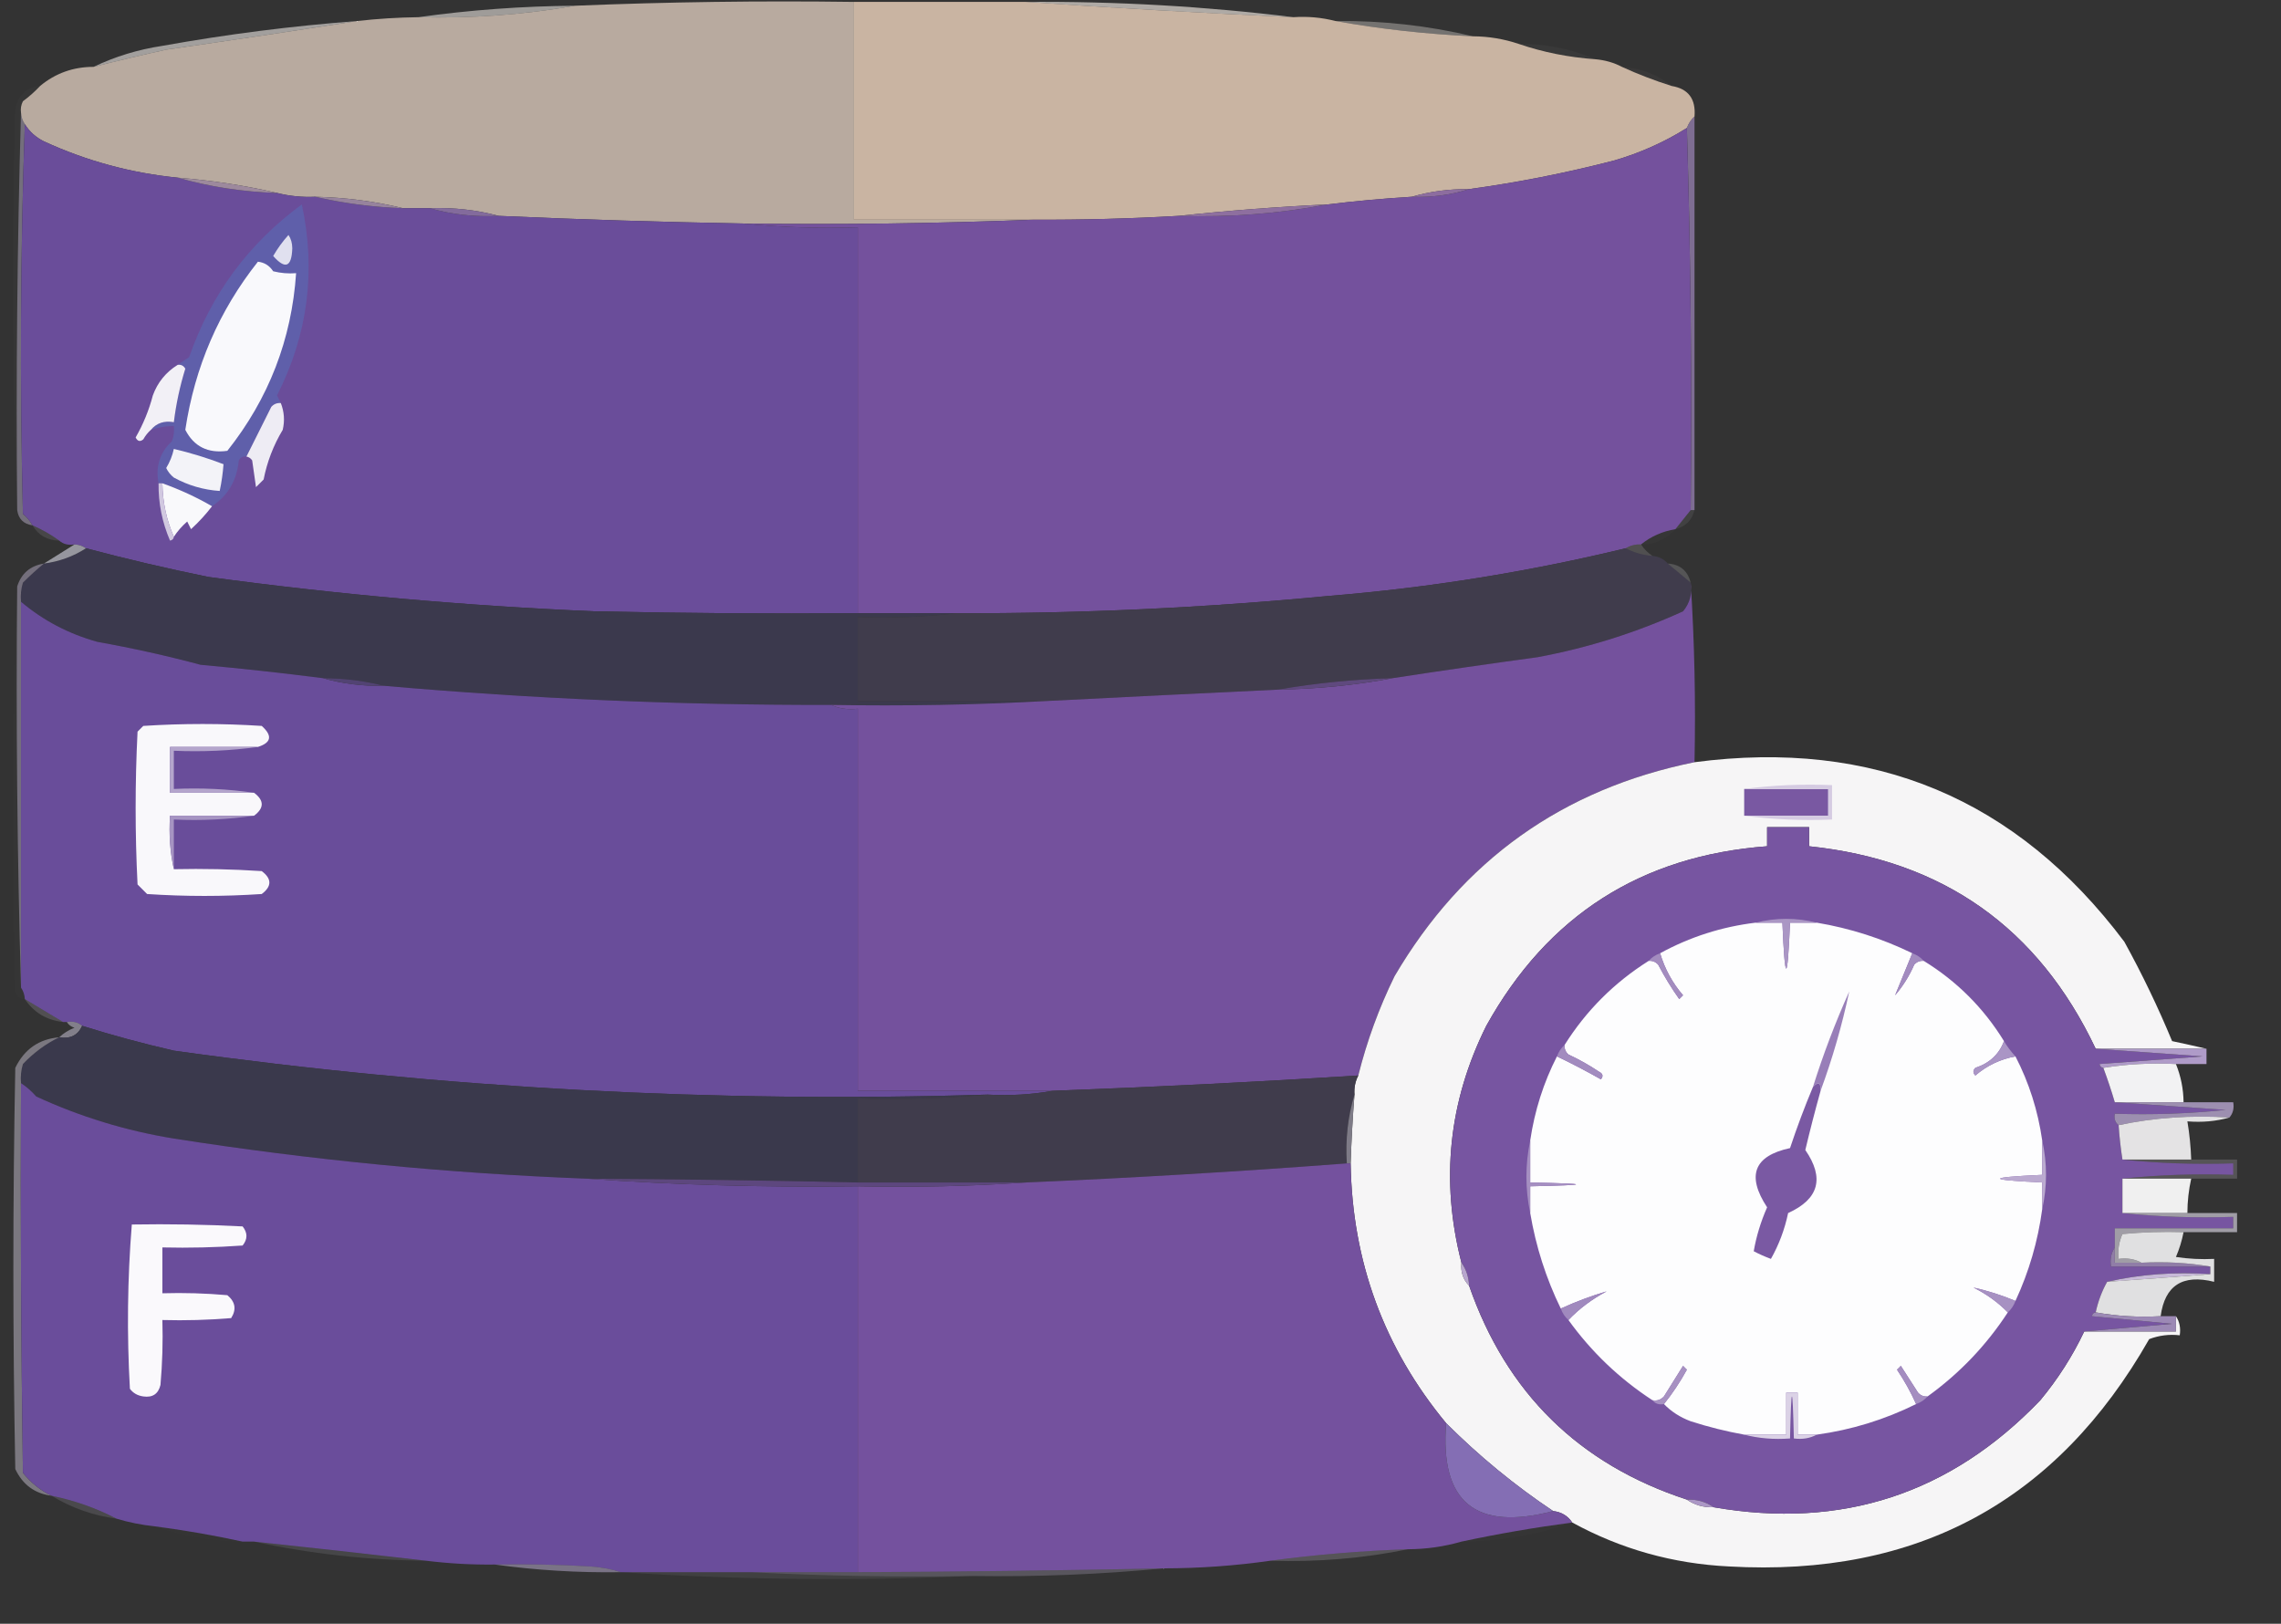 <?xml version="1.0" encoding="UTF-8"?>
<!DOCTYPE svg PUBLIC "-//W3C//DTD SVG 1.1//EN" "http://www.w3.org/Graphics/SVG/1.1/DTD/svg11.dtd">
<svg xmlns="http://www.w3.org/2000/svg" version="1.1" width="597px" height="425px" style="shape-rendering:geometricPrecision; text-rendering:geometricPrecision; image-rendering:optimizeQuality; fill-rule:evenodd; clip-rule:evenodd" xmlns:xlink="http://www.w3.org/1999/xlink">
<rect width="100%" height="100%" fill="#333333" stroke="none"/>
<g><path style="opacity:1" fill="#b8aa9f" d="M 223.5,0.5 C 223.5,19.5 223.5,38.5 223.5,57.5C 239.167,57.5 254.833,57.5 270.5,57.5C 245.339,58.498 220.005,58.831 194.5,58.5C 173.157,58.119 151.824,57.452 130.5,56.5C 124.739,54.943 118.739,54.276 112.5,54.5C 110.167,54.5 107.833,54.5 105.5,54.5C 98.074,52.679 90.408,51.679 82.5,51.5C 79.098,51.658 75.764,51.324 72.5,50.5C 64.055,48.539 55.389,47.205 46.5,46.5C 34.3,45.293 22.633,42.127 11.5,37C 9.383,35.951 7.716,34.451 6.5,32.5C 5.89,31.609 5.557,30.609 5.5,29.5C 5.351,28.448 5.517,27.448 6,26.5C 7.667,25.267 9.167,23.933 10.5,22.5C 14.516,19.165 19.183,17.498 24.5,17.5C 30.787,15.907 37.12,14.407 43.5,13C 60.325,10.582 76.991,8.082 93.5,5.5C 98.813,4.902 104.146,4.569 109.5,4.5C 123.416,4.857 137.083,3.857 150.5,1.5C 174.661,0.502 198.994,0.169 223.5,0.5 Z"/></g>
<g><path style="opacity:1" fill="#c9b4a2" d="M 223.5,0.5 C 238.5,0.5 253.5,0.5 268.5,0.5C 291.672,2.098 315.006,3.431 338.5,4.5C 342.269,4.244 345.936,4.577 349.5,5.5C 361.259,7.602 373.259,8.936 385.5,9.5C 389.64,9.529 393.64,10.196 397.5,11.5C 403.876,13.678 410.543,15.011 417.5,15.5C 420.067,15.722 422.401,16.388 424.5,17.5C 428.655,19.402 432.989,21.069 437.5,22.5C 441.88,23.224 443.88,25.89 443.5,30.5C 442.599,31.291 441.932,32.291 441.5,33.5C 435.607,37.192 429.273,40.025 422.5,42C 409.849,45.271 397.183,47.771 384.5,49.5C 379.269,49.444 374.269,50.111 369.5,51.5C 362.144,51.947 354.811,52.614 347.5,53.5C 334.322,54.127 321.322,55.127 308.5,56.5C 295.847,57.228 283.18,57.561 270.5,57.5C 254.833,57.5 239.167,57.5 223.5,57.5C 223.5,38.5 223.5,19.5 223.5,0.5 Z"/></g>
<g><path style="opacity:0.618" fill="#e3ddd9" d="M 150.5,1.5 C 137.083,3.857 123.416,4.857 109.5,4.5C 122.953,2.61 136.62,1.61 150.5,1.5 Z"/></g>
<g><path style="opacity:0.667" fill="#ece5de" d="M 268.5,0.5 C 292.071,0.318 315.405,1.651 338.5,4.5C 315.006,3.431 291.672,2.098 268.5,0.5 Z"/></g>
<g><path style="opacity:0.616" fill="#e6e1de" d="M 93.5,5.5 C 76.991,8.082 60.325,10.582 43.5,13C 37.12,14.407 30.787,15.907 24.5,17.5C 30.109,14.8 36.109,12.967 42.5,12C 59.396,8.962 76.396,6.795 93.5,5.5 Z"/></g>
<g><path style="opacity:0.345" fill="#f0ebe6" d="M 349.5,5.5 C 361.798,5.372 373.798,6.706 385.5,9.5C 373.259,8.936 361.259,7.602 349.5,5.5 Z"/></g>
<g><path style="opacity:0.034" fill="#f3eeeb" d="M 397.5,11.5 C 404.562,11.446 411.229,12.779 417.5,15.5C 410.543,15.011 403.876,13.678 397.5,11.5 Z"/></g>
<g><path style="opacity:0.029" fill="#f3eeeb" d="M 424.5,17.5 C 429.443,17.813 433.776,19.48 437.5,22.5C 432.989,21.069 428.655,19.402 424.5,17.5 Z"/></g>
<g><path style="opacity:0.016" fill="#fcfcfc" d="M 10.5,22.5 C 9.167,23.933 7.667,25.267 6,26.5C 5.517,27.448 5.351,28.448 5.5,29.5C 4.502,63.996 4.168,98.663 4.5,133.5C 3.336,98.669 3.169,63.669 4,28.5C 4.728,24.939 6.894,22.939 10.5,22.5 Z"/></g>
<g><path style="opacity:0.443" fill="#c7bbd8" d="M 5.5,29.5 C 5.557,30.609 5.89,31.609 6.5,32.5C 5.336,66.331 5.169,100.331 6,134.5C 7.045,135.373 7.878,136.373 8.5,137.5C 6.167,137.167 4.833,135.833 4.5,133.5C 4.168,98.663 4.502,63.996 5.5,29.5 Z"/></g>
<g><path style="opacity:0.694" fill="#9f86bb" d="M 443.5,30.5 C 443.5,64.833 443.5,99.167 443.5,133.5C 443.167,133.5 442.833,133.5 442.5,133.5C 442.832,99.996 442.498,66.662 441.5,33.5C 441.932,32.291 442.599,31.291 443.5,30.5 Z"/></g>
<g><path style="opacity:1" fill="#6a4d9a" d="M 6.5,32.5 C 7.716,34.451 9.383,35.951 11.5,37C 22.633,42.127 34.3,45.293 46.5,46.5C 54.877,48.895 63.544,50.228 72.5,50.5C 75.764,51.324 79.098,51.658 82.5,51.5C 89.937,53.222 97.604,54.222 105.5,54.5C 107.833,54.5 110.167,54.5 112.5,54.5C 118.25,56.15 124.25,56.816 130.5,56.5C 151.824,57.452 173.157,58.119 194.5,58.5C 204.319,59.494 214.319,59.827 224.5,59.5C 224.5,93.167 224.5,126.833 224.5,160.5C 201.498,160.667 178.498,160.5 155.5,160C 121.685,158.561 88.019,155.561 54.5,151C 43.719,148.804 33.053,146.304 22.5,143.5C 21.609,142.89 20.609,142.557 19.5,142.5C 17.901,142.768 16.568,142.434 15.5,141.5C 13.337,139.917 11.004,138.584 8.5,137.5C 7.878,136.373 7.045,135.373 6,134.5C 5.169,100.331 5.336,66.331 6.5,32.5 Z"/></g>
<g><path style="opacity:1" fill="#74519d" d="M 441.5,33.5 C 442.498,66.662 442.832,99.996 442.5,133.5C 441.167,135.167 439.833,136.833 438.5,138.5C 435.088,139.075 432.088,140.408 429.5,142.5C 428.041,142.433 426.708,142.766 425.5,143.5C 399.879,149.699 373.879,153.865 347.5,156C 315.241,159.093 282.908,160.593 250.5,160.5C 241.833,160.5 233.167,160.5 224.5,160.5C 224.5,126.833 224.5,93.167 224.5,59.5C 214.319,59.827 204.319,59.494 194.5,58.5C 220.005,58.831 245.339,58.498 270.5,57.5C 283.18,57.561 295.847,57.228 308.5,56.5C 321.761,56.921 334.761,55.921 347.5,53.5C 354.811,52.614 362.144,51.947 369.5,51.5C 374.75,51.697 379.75,51.031 384.5,49.5C 397.183,47.771 409.849,45.271 422.5,42C 429.273,40.025 435.607,37.192 441.5,33.5 Z"/></g>
<g><path style="opacity:1" fill="#9d899d" d="M 46.5,46.5 C 55.389,47.205 64.055,48.539 72.5,50.5C 63.544,50.228 54.877,48.895 46.5,46.5 Z"/></g>
<g><path style="opacity:1" fill="#8d6d9f" d="M 384.5,49.5 C 379.75,51.031 374.75,51.697 369.5,51.5C 374.269,50.111 379.269,49.444 384.5,49.5 Z"/></g>
<g><path style="opacity:1" fill="#97839d" d="M 82.5,51.5 C 90.408,51.679 98.074,52.679 105.5,54.5C 97.604,54.222 89.937,53.222 82.5,51.5 Z"/></g>
<g><path style="opacity:1" fill="#5f5faa" d="M 73.5,105.5 C 72.504,105.414 71.671,105.748 71,106.5C 68.786,110.929 66.619,115.262 64.5,119.5C 63.624,119.369 62.957,119.702 62.5,120.5C 62.007,125.72 59.674,129.72 55.5,132.5C 51.409,130.129 47.075,128.129 42.5,126.5C 42.167,126.5 41.833,126.5 41.5,126.5C 40.66,122.089 41.827,118.423 45,115.5C 45.49,114.207 45.657,112.873 45.5,111.5C 43.435,111.517 41.435,111.85 39.5,112.5C 40.99,110.72 42.99,110.054 45.5,110.5C 46.081,105.753 47.081,101.086 48.5,96.5C 48.043,95.703 47.376,95.369 46.5,95.5C 47.398,94.842 48.398,94.176 49.5,93.5C 55.211,77.058 65.044,63.724 79,53.5C 82.742,70.948 80.575,87.614 72.5,103.5C 72.863,104.183 73.196,104.85 73.5,105.5 Z"/></g>
<g><path style="opacity:1" fill="#8e6f9f" d="M 347.5,53.5 C 334.761,55.921 321.761,56.921 308.5,56.5C 321.322,55.127 334.322,54.127 347.5,53.5 Z"/></g>
<g><path style="opacity:1" fill="#836b9c" d="M 112.5,54.5 C 118.739,54.276 124.739,54.943 130.5,56.5C 124.25,56.816 118.25,56.15 112.5,54.5 Z"/></g>
<g><path style="opacity:1" fill="#e0e0ef" d="M 75.5,61.5 C 76.152,62.449 76.486,63.615 76.5,65C 76.331,69.923 74.664,70.59 71.5,67C 72.65,65.019 73.984,63.186 75.5,61.5 Z"/></g>
<g><path style="opacity:1" fill="#f9f9fc" d="M 67.5,68.5 C 69.196,68.685 70.529,69.519 71.5,71C 73.473,71.496 75.473,71.662 77.5,71.5C 76.326,88.855 70.326,104.355 59.5,118C 54.414,118.71 50.747,116.876 48.5,112.5C 50.98,96.024 57.314,81.357 67.5,68.5 Z"/></g>
<g><path style="opacity:1" fill="#f2f0f6" d="M 46.5,95.5 C 47.376,95.369 48.043,95.703 48.5,96.5C 47.081,101.086 46.081,105.753 45.5,110.5C 42.99,110.054 40.99,110.72 39.5,112.5C 38.733,113.172 38.066,114.005 37.5,115C 36.668,115.688 36.002,115.521 35.5,114.5C 37.489,111.034 38.989,107.368 40,103.5C 41.246,100.087 43.413,97.421 46.5,95.5 Z"/></g>
<g><path style="opacity:1" fill="#eeecf4" d="M 73.5,105.5 C 74.39,107.782 74.556,110.115 74,112.5C 71.573,116.54 69.906,120.874 69,125.5C 68.333,126.167 67.667,126.833 67,127.5C 66.667,125.167 66.333,122.833 66,120.5C 65.617,119.944 65.117,119.611 64.5,119.5C 66.619,115.262 68.786,110.929 71,106.5C 71.671,105.748 72.504,105.414 73.5,105.5 Z"/></g>
<g><path style="opacity:1" fill="#f3f3f8" d="M 45.5,117.5 C 49.919,118.542 54.252,119.875 58.5,121.5C 58.326,123.861 57.993,126.194 57.5,128.5C 53.268,128.222 49.268,127.056 45.5,125C 44.643,124.311 43.977,123.478 43.5,122.5C 44.456,120.925 45.123,119.258 45.5,117.5 Z"/></g>
<g><path style="opacity:1" fill="#f9f9fb" d="M 42.5,126.5 C 47.075,128.129 51.409,130.129 55.5,132.5C 53.873,134.63 52.04,136.63 50,138.5C 49.667,137.833 49.333,137.167 49,136.5C 47.624,137.705 46.458,139.038 45.5,140.5C 43.581,136.143 42.581,131.476 42.5,126.5 Z"/></g>
<g><path style="opacity:0.082" fill="#e3dceb" d="M 442.5,133.5 C 442.833,133.5 443.167,133.5 443.5,133.5C 442.833,136.167 441.167,137.833 438.5,138.5C 439.833,136.833 441.167,135.167 442.5,133.5 Z"/></g>
<g><path style="opacity:1" fill="#d1c8e0" d="M 41.5,126.5 C 41.833,126.5 42.167,126.5 42.5,126.5C 42.581,131.476 43.581,136.143 45.5,140.5C 45.44,141.043 45.107,141.376 44.5,141.5C 42.433,136.7 41.433,131.7 41.5,126.5 Z"/></g>
<g><path style="opacity:0.114" fill="#e6e2ef" d="M 8.5,137.5 C 11.004,138.584 13.337,139.917 15.5,141.5C 12.386,141.445 10.052,140.112 8.5,137.5 Z"/></g>
<g><path style="opacity:0.02" fill="#e9e4f0" d="M 438.5,138.5 C 436.165,141.165 433.165,142.498 429.5,142.5C 432.088,140.408 435.088,139.075 438.5,138.5 Z"/></g>
<g><path style="opacity:1" fill="#3b394d" d="M 22.5,143.5 C 33.053,146.304 43.719,148.804 54.5,151C 88.019,155.561 121.685,158.561 155.5,160C 178.498,160.5 201.498,160.667 224.5,160.5C 233.167,160.5 241.833,160.5 250.5,160.5C 242.016,161.493 233.349,161.826 224.5,161.5C 224.5,168.833 224.5,176.167 224.5,183.5C 240.833,183.5 257.167,183.5 273.5,183.5C 255.007,184.497 236.341,184.83 217.5,184.5C 178.419,184.575 139.419,182.909 100.5,179.5C 95.384,178.194 90.051,177.527 84.5,177.5C 73.864,176.136 63.198,174.97 52.5,174C 43.588,171.618 34.588,169.618 25.5,168C 17.95,165.894 11.283,162.394 5.5,157.5C 5.34,155.801 5.506,154.134 6,152.5C 7.812,150.7 9.645,149.033 11.5,147.5C 15.533,146.975 19.2,145.642 22.5,143.5 Z"/></g>
<g><path style="opacity:1" fill="#403c4c" d="M 425.5,143.5 C 427.599,144.612 429.933,145.279 432.5,145.5C 434.153,145.66 435.486,146.326 436.5,147.5C 438.46,149.156 440.46,150.823 442.5,152.5C 442.945,155.365 442.278,157.865 440.5,160C 428.36,165.537 415.694,169.537 402.5,172C 389.804,173.727 377.137,175.561 364.5,177.5C 354.284,177.798 344.284,178.798 334.5,180.5C 314.164,181.463 293.83,182.463 273.5,183.5C 257.167,183.5 240.833,183.5 224.5,183.5C 224.5,176.167 224.5,168.833 224.5,161.5C 233.349,161.826 242.016,161.493 250.5,160.5C 282.908,160.593 315.241,159.093 347.5,156C 373.879,153.865 399.879,149.699 425.5,143.5 Z"/></g>
<g><path style="opacity:0.173" fill="#dcdadf" d="M 429.5,142.5 C 430.306,143.728 431.306,144.728 432.5,145.5C 429.933,145.279 427.599,144.612 425.5,143.5C 426.708,142.766 428.041,142.433 429.5,142.5 Z"/></g>
<g><path style="opacity:0.886" fill="#a3a2ac" d="M 19.5,142.5 C 20.609,142.557 21.609,142.89 22.5,143.5C 19.2,145.642 15.533,146.975 11.5,147.5C 14.204,145.829 16.871,144.163 19.5,142.5 Z"/></g>
<g><path style="opacity:0.22" fill="#cfcdd2" d="M 436.5,147.5 C 439.712,147.712 441.712,149.379 442.5,152.5C 440.46,150.823 438.46,149.156 436.5,147.5 Z"/></g>
<g><path style="opacity:0.015" fill="#fbfbfd" d="M 4.5,153.5 C 4.168,188.671 4.502,223.671 5.5,258.5C 6.11,259.391 6.443,260.391 6.5,261.5C 5.25,261.423 4.417,260.756 4,259.5C 3.169,223.998 3.336,188.664 4.5,153.5 Z"/></g>
<g><path style="opacity:0.443" fill="#c6bcd8" d="M 11.5,147.5 C 9.645,149.033 7.812,150.7 6,152.5C 5.506,154.134 5.34,155.801 5.5,157.5C 5.5,191.167 5.5,224.833 5.5,258.5C 4.502,223.671 4.168,188.671 4.5,153.5C 5.578,150.092 7.911,148.092 11.5,147.5 Z"/></g>
<g><path style="opacity:1" fill="#694d9a" d="M 5.5,157.5 C 11.283,162.394 17.95,165.894 25.5,168C 34.588,169.618 43.588,171.618 52.5,174C 63.198,174.97 73.864,176.136 84.5,177.5C 89.598,178.957 94.931,179.624 100.5,179.5C 139.419,182.909 178.419,184.575 217.5,184.5C 219.607,185.468 221.941,185.802 224.5,185.5C 224.5,218.833 224.5,252.167 224.5,285.5C 241.5,285.5 258.5,285.5 275.5,285.5C 270.025,286.489 264.358,286.822 258.5,286.5C 187.149,288.719 116.149,284.885 45.5,275C 37.362,273.133 29.362,270.967 21.5,268.5C 20.432,267.566 19.099,267.232 17.5,267.5C 17.167,267.5 16.833,267.5 16.5,267.5C 13.175,265.503 9.841,263.503 6.5,261.5C 6.443,260.391 6.11,259.391 5.5,258.5C 5.5,224.833 5.5,191.167 5.5,157.5 Z"/></g>
<g><path style="opacity:1" fill="#74519d" d="M 442.5,152.5 C 443.496,167.991 443.83,183.658 443.5,199.5C 408.98,206.506 382.813,225.172 365,255.5C 360.914,263.85 357.748,272.516 355.5,281.5C 328.861,283.185 302.194,284.518 275.5,285.5C 258.5,285.5 241.5,285.5 224.5,285.5C 224.5,252.167 224.5,218.833 224.5,185.5C 221.941,185.802 219.607,185.468 217.5,184.5C 236.341,184.83 255.007,184.497 273.5,183.5C 293.83,182.463 314.164,181.463 334.5,180.5C 344.732,180.345 354.732,179.345 364.5,177.5C 377.137,175.561 389.804,173.727 402.5,172C 415.694,169.537 428.36,165.537 440.5,160C 442.278,157.865 442.945,155.365 442.5,152.5 Z"/></g>
<g><path style="opacity:1" fill="#524373" d="M 84.5,177.5 C 90.051,177.527 95.384,178.194 100.5,179.5C 94.931,179.624 89.598,178.957 84.5,177.5 Z"/></g>
<g><path style="opacity:1" fill="#5f497e" d="M 364.5,177.5 C 354.732,179.345 344.732,180.345 334.5,180.5C 344.284,178.798 354.284,177.798 364.5,177.5 Z"/></g>
<g><path style="opacity:1" fill="#f9f8fb" d="M 67.5,195.5 C 59.833,195.5 52.167,195.5 44.5,195.5C 44.5,199.5 44.5,203.5 44.5,207.5C 51.833,207.5 59.167,207.5 66.5,207.5C 69.167,209.5 69.167,211.5 66.5,213.5C 59.167,213.5 51.833,213.5 44.5,213.5C 44.181,218.363 44.514,223.03 45.5,227.5C 53.174,227.334 60.841,227.5 68.5,228C 71.167,230 71.167,232 68.5,234C 58.5,234.667 48.5,234.667 38.5,234C 37.667,233.167 36.833,232.333 36,231.5C 35.333,218.167 35.333,204.833 36,191.5C 36.5,191 37,190.5 37.5,190C 47.833,189.333 58.167,189.333 68.5,190C 71.362,192.558 71.029,194.391 67.5,195.5 Z"/></g>
<g><path style="opacity:1" fill="#b4a5cc" d="M 67.5,195.5 C 60.352,196.492 53.019,196.825 45.5,196.5C 45.5,199.833 45.5,203.167 45.5,206.5C 52.687,206.175 59.687,206.509 66.5,207.5C 59.167,207.5 51.833,207.5 44.5,207.5C 44.5,203.5 44.5,199.5 44.5,195.5C 52.167,195.5 59.833,195.5 67.5,195.5 Z"/></g>
<g><path style="opacity:0.964" fill="#fdfcfd" d="M 577.5,274.5 C 567.833,274.5 558.167,274.5 548.5,274.5C 533.497,242.821 508.497,225.154 473.5,221.5C 473.5,219.833 473.5,218.167 473.5,216.5C 469.833,216.5 466.167,216.5 462.5,216.5C 462.5,218.167 462.5,219.833 462.5,221.5C 429.54,223.965 405.04,239.631 389,268.5C 379.14,288.319 376.974,308.985 382.5,330.5C 382.259,332.898 382.926,334.898 384.5,336.5C 394.26,364.594 413.26,383.26 441.5,392.5C 443.515,393.924 445.848,394.59 448.5,394.5C 482.009,400.334 510.509,391 534,366.5C 538.603,360.952 542.437,354.952 545.5,348.5C 553.5,348.5 561.5,348.5 569.5,348.5C 569.5,347.167 569.5,345.833 569.5,344.5C 570.451,345.919 570.784,347.585 570.5,349.5C 567.753,349.187 565.086,349.52 562.5,350.5C 538.337,392.978 501.671,412.811 452.5,410C 437.874,409.287 424.207,405.454 411.5,398.5C 410.341,396.75 408.674,395.75 406.5,395.5C 396.471,388.8 387.137,381.133 378.5,372.5C 362.245,352.86 353.912,330.193 353.5,304.5C 353.701,298.491 354.034,292.491 354.5,286.5C 354.366,284.708 354.699,283.042 355.5,281.5C 357.748,272.516 360.914,263.85 365,255.5C 382.813,225.172 408.98,206.506 443.5,199.5C 490.321,193.339 527.821,209.006 556,246.5C 560.641,254.916 564.808,263.583 568.5,272.5C 571.642,273.167 574.642,273.834 577.5,274.5 Z"/></g>
<g><path style="opacity:1" fill="#7958a2" d="M 456.5,206.5 C 463.833,206.5 471.167,206.5 478.5,206.5C 478.5,208.833 478.5,211.167 478.5,213.5C 471.167,213.5 463.833,213.5 456.5,213.5C 456.5,211.167 456.5,208.833 456.5,206.5 Z"/></g>
<g><path style="opacity:1" fill="#a694c2" d="M 66.5,213.5 C 59.687,214.491 52.687,214.825 45.5,214.5C 45.5,218.833 45.5,223.167 45.5,227.5C 44.514,223.03 44.181,218.363 44.5,213.5C 51.833,213.5 59.167,213.5 66.5,213.5 Z"/></g>
<g><path style="opacity:1" fill="#d5cbe2" d="M 456.5,206.5 C 463.982,205.508 471.648,205.175 479.5,205.5C 479.5,208.5 479.5,211.5 479.5,214.5C 471.648,214.825 463.982,214.492 456.5,213.5C 463.833,213.5 471.167,213.5 478.5,213.5C 478.5,211.167 478.5,208.833 478.5,206.5C 471.167,206.5 463.833,206.5 456.5,206.5 Z"/></g>
<g><path style="opacity:1" fill="#7755a1" d="M 548.5,274.5 C 557.675,275.167 567.009,275.833 576.5,276.5C 567.5,277.167 558.5,277.833 549.5,278.5C 549.624,279.107 549.957,279.44 550.5,279.5C 551.632,282.551 552.632,285.551 553.5,288.5C 563.008,289.167 572.675,289.833 582.5,290.5C 572.856,291.498 563.19,291.832 553.5,291.5C 553.263,292.791 553.596,293.791 554.5,294.5C 554.704,297.518 555.037,300.518 555.5,303.5C 564.986,304.494 574.652,304.827 584.5,304.5C 584.5,305.5 584.5,306.5 584.5,307.5C 574.652,307.173 564.986,307.506 555.5,308.5C 555.5,311.5 555.5,314.5 555.5,317.5C 564.986,318.494 574.652,318.827 584.5,318.5C 584.5,319.5 584.5,320.5 584.5,321.5C 574.167,321.5 563.833,321.5 553.5,321.5C 553.5,323.167 553.5,324.833 553.5,326.5C 552.549,327.919 552.216,329.585 552.5,331.5C 561.167,331.5 569.833,331.5 578.5,331.5C 578.5,332.167 578.5,332.833 578.5,333.5C 569.105,332.862 560.105,333.529 551.5,335.5C 550.129,337.936 549.129,340.603 548.5,343.5C 547.957,343.56 547.624,343.893 547.5,344.5C 554.5,345.167 561.5,345.833 568.5,346.5C 560.677,347.167 553.01,347.833 545.5,348.5C 542.437,354.952 538.603,360.952 534,366.5C 510.509,391 482.009,400.334 448.5,394.5C 446.485,393.076 444.152,392.41 441.5,392.5C 413.26,383.26 394.26,364.594 384.5,336.5C 384.405,334.214 383.738,332.214 382.5,330.5C 376.974,308.985 379.14,288.319 389,268.5C 405.04,239.631 429.54,223.965 462.5,221.5C 462.5,219.833 462.5,218.167 462.5,216.5C 466.167,216.5 469.833,216.5 473.5,216.5C 473.5,218.167 473.5,219.833 473.5,221.5C 508.497,225.154 533.497,242.821 548.5,274.5 Z"/></g>
<g><path style="opacity:1" fill="#fdfdfe" d="M 459.5,241.5 C 461.833,241.5 464.167,241.5 466.5,241.5C 467.167,257.5 467.833,257.5 468.5,241.5C 470.833,241.5 473.167,241.5 475.5,241.5C 484.236,242.968 492.569,245.634 500.5,249.5C 498.929,253.286 497.429,256.953 496,260.5C 498.062,258.099 499.729,255.433 501,252.5C 501.671,251.748 502.504,251.414 503.5,251.5C 512.167,256.833 519.167,263.833 524.5,272.5C 523.22,275.941 520.72,278.275 517,279.5C 516.333,280.167 516.333,280.833 517,281.5C 520.062,278.885 523.562,277.219 527.5,276.5C 531.058,283.383 533.391,290.716 534.5,298.5C 534.5,301.5 534.5,304.5 534.5,307.5C 519.833,308.167 519.833,308.833 534.5,309.5C 534.5,311.833 534.5,314.167 534.5,316.5C 533.377,324.866 531.044,332.866 527.5,340.5C 523.866,338.984 520.199,337.818 516.5,337C 519.921,338.699 522.921,340.865 525.5,343.5C 519.876,352.124 512.876,359.458 504.5,365.5C 503.504,365.586 502.671,365.252 502,364.5C 500.5,362.167 499,359.833 497.5,357.5C 497.167,357.833 496.833,358.167 496.5,358.5C 498.445,361.393 500.111,364.393 501.5,367.5C 493.248,371.585 484.581,374.251 475.5,375.5C 473.833,375.5 472.167,375.5 470.5,375.5C 470.5,371.833 470.5,368.167 470.5,364.5C 469.5,364.5 468.5,364.5 467.5,364.5C 467.5,368.167 467.5,371.833 467.5,375.5C 463.833,375.5 460.167,375.5 456.5,375.5C 451.775,374.649 447.108,373.482 442.5,372C 439.761,370.974 437.428,369.474 435.5,367.5C 437.725,364.738 439.725,361.738 441.5,358.5C 441.167,358.167 440.833,357.833 440.5,357.5C 438.833,360.167 437.167,362.833 435.5,365.5C 434.675,366.386 433.675,366.719 432.5,366.5C 423.876,360.876 416.542,353.876 410.5,345.5C 413.324,342.535 416.657,340.035 420.5,338C 416.441,339.196 412.441,340.696 408.5,342.5C 404.64,334.587 401.974,326.253 400.5,317.5C 400.5,315.167 400.5,312.833 400.5,310.5C 416.5,310.167 416.5,309.833 400.5,309.5C 400.5,305.833 400.5,302.167 400.5,298.5C 401.659,290.695 403.992,283.362 407.5,276.5C 411.358,278.347 415.192,280.347 419,282.5C 419.688,281.668 419.521,281.002 418.5,280.5C 415.961,278.8 413.295,277.3 410.5,276C 409.748,275.329 409.414,274.496 409.5,273.5C 415.139,264.527 422.473,257.194 431.5,251.5C 432.496,251.414 433.329,251.748 434,252.5C 435.635,255.632 437.468,258.632 439.5,261.5C 439.833,261.167 440.167,260.833 440.5,260.5C 437.713,257.259 435.713,253.593 434.5,249.5C 442.307,245.231 450.641,242.564 459.5,241.5 Z"/></g>
<g><path style="opacity:1" fill="#aa96c4" d="M 459.5,241.5 C 464.833,240.167 470.167,240.167 475.5,241.5C 473.167,241.5 470.833,241.5 468.5,241.5C 467.833,257.5 467.167,257.5 466.5,241.5C 464.167,241.5 461.833,241.5 459.5,241.5 Z"/></g>
<g><path style="opacity:1" fill="#a28bbf" d="M 500.5,249.5 C 501.71,249.932 502.71,250.599 503.5,251.5C 502.504,251.414 501.671,251.748 501,252.5C 499.729,255.433 498.062,258.099 496,260.5C 497.429,256.953 498.929,253.286 500.5,249.5 Z"/></g>
<g><path style="opacity:1" fill="#a38cbf" d="M 434.5,249.5 C 435.713,253.593 437.713,257.259 440.5,260.5C 440.167,260.833 439.833,261.167 439.5,261.5C 437.468,258.632 435.635,255.632 434,252.5C 433.329,251.748 432.496,251.414 431.5,251.5C 432.29,250.599 433.29,249.932 434.5,249.5 Z"/></g>
<g><path style="opacity:0.173" fill="#e1daeb" d="M 6.5,261.5 C 9.841,263.503 13.175,265.503 16.5,267.5C 12.207,267.023 8.873,265.023 6.5,261.5 Z"/></g>
<g><path style="opacity:0.643" fill="#aea9ba" d="M 17.5,267.5 C 19.099,267.232 20.432,267.566 21.5,268.5C 20.393,270.969 18.393,271.969 15.5,271.5C 16.6,270.442 17.934,269.608 19.5,269C 18.584,268.722 17.918,268.222 17.5,267.5 Z"/></g>
<g><path style="opacity:1" fill="#3a394c" d="M 21.5,268.5 C 29.362,270.967 37.362,273.133 45.5,275C 116.149,284.885 187.149,288.719 258.5,286.5C 247.346,287.495 236.012,287.828 224.5,287.5C 224.5,294.833 224.5,302.167 224.5,309.5C 200.837,308.96 177.17,308.627 153.5,308.5C 117.271,307.111 81.271,303.611 45.5,298C 32.968,295.964 20.968,292.297 9.5,287C 8.295,285.624 6.962,284.458 5.5,283.5C 5.34,281.801 5.506,280.134 6,278.5C 8.825,275.524 11.992,273.191 15.5,271.5C 18.393,271.969 20.393,270.969 21.5,268.5 Z"/></g>
<g><path style="opacity:1" fill="#a28bbf" d="M 409.5,273.5 C 409.414,274.496 409.748,275.329 410.5,276C 413.295,277.3 415.961,278.8 418.5,280.5C 419.521,281.002 419.688,281.668 419,282.5C 415.192,280.347 411.358,278.347 407.5,276.5C 407.932,275.29 408.599,274.29 409.5,273.5 Z"/></g>
<g><path style="opacity:1" fill="#af9bc8" d="M 548.5,274.5 C 558.167,274.5 567.833,274.5 577.5,274.5C 577.5,275.833 577.5,277.167 577.5,278.5C 574.833,278.5 572.167,278.5 569.5,278.5C 562.978,278.177 556.645,278.51 550.5,279.5C 549.957,279.44 549.624,279.107 549.5,278.5C 558.5,277.833 567.5,277.167 576.5,276.5C 567.009,275.833 557.675,275.167 548.5,274.5 Z"/></g>
<g><path style="opacity:1" fill="#987eb8" d="M 476.5,285.5 C 476.591,283.302 475.925,282.969 474.5,284.5C 477.169,275.995 480.336,267.662 484,259.5C 482.116,268.373 479.616,277.04 476.5,285.5 Z"/></g>
<g><path style="opacity:0.944" fill="#fdfdfe" d="M 569.5,278.5 C 570.793,281.679 571.46,285.012 571.5,288.5C 565.5,288.5 559.5,288.5 553.5,288.5C 552.632,285.551 551.632,282.551 550.5,279.5C 556.645,278.51 562.978,278.177 569.5,278.5 Z"/></g>
<g><path style="opacity:1" fill="#aa95c5" d="M 524.5,272.5 C 525.341,273.926 526.341,275.26 527.5,276.5C 523.562,277.219 520.062,278.885 517,281.5C 516.333,280.833 516.333,280.167 517,279.5C 520.72,278.275 523.22,275.941 524.5,272.5 Z"/></g>
<g><path style="opacity:1" fill="#403c4c" d="M 355.5,281.5 C 354.699,283.042 354.366,284.708 354.5,286.5C 352.772,292.238 352.105,298.238 352.5,304.5C 324.376,306.638 296.376,308.305 268.5,309.5C 253.833,309.5 239.167,309.5 224.5,309.5C 224.5,302.167 224.5,294.833 224.5,287.5C 236.012,287.828 247.346,287.495 258.5,286.5C 264.358,286.822 270.025,286.489 275.5,285.5C 302.194,284.518 328.861,283.185 355.5,281.5 Z"/></g>
<g><path style="opacity:0.443" fill="#d7d0e3" d="M 15.5,271.5 C 11.992,273.191 8.825,275.524 6,278.5C 5.506,280.134 5.34,281.801 5.5,283.5C 5.333,317.502 5.5,351.502 6,385.5C 8.114,388.121 10.614,390.121 13.5,391.5C 9.088,390.93 5.922,388.597 4,384.5C 3.333,349.5 3.333,314.5 4,279.5C 6.369,274.617 10.203,271.95 15.5,271.5 Z"/></g>
<g><path style="opacity:1" fill="#6a4d9b" d="M 5.5,283.5 C 6.962,284.458 8.295,285.624 9.5,287C 20.968,292.297 32.968,295.964 45.5,298C 81.271,303.611 117.271,307.111 153.5,308.5C 176.979,310.157 200.646,310.823 224.5,310.5C 224.5,344.167 224.5,377.833 224.5,411.5C 215.167,411.5 205.833,411.5 196.5,411.5C 185.167,411.5 173.833,411.5 162.5,411.5C 160.031,410.683 157.365,410.183 154.5,410C 146.173,409.5 137.84,409.334 129.5,409.5C 123.471,409.575 117.471,409.241 111.5,408.5C 96.647,406.776 81.647,405.109 66.5,403.5C 65.5,403.5 64.5,403.5 63.5,403.5C 55.975,401.856 48.309,400.523 40.5,399.5C 37.097,399.149 33.764,398.482 30.5,397.5C 25.181,394.726 19.515,392.726 13.5,391.5C 10.614,390.121 8.114,388.121 6,385.5C 5.5,351.502 5.333,317.502 5.5,283.5 Z"/></g>
<g><path style="opacity:1" fill="#7a59a3" d="M 476.5,285.5 C 475.071,290.625 473.737,295.792 472.5,301C 477.566,308.346 476.066,313.846 468,317.5C 467.104,321.768 465.604,325.768 463.5,329.5C 461.941,328.926 460.441,328.26 459,327.5C 459.668,323.624 460.835,319.791 462.5,316C 457.053,307.704 459.053,302.537 468.5,300.5C 470.325,295.015 472.325,289.681 474.5,284.5C 475.925,282.969 476.591,283.302 476.5,285.5 Z"/></g>
<g><path style="opacity:0.824" fill="#b4a2cb" d="M 553.5,288.5 C 559.5,288.5 565.5,288.5 571.5,288.5C 575.833,288.5 580.167,288.5 584.5,288.5C 584.768,290.099 584.434,291.432 583.5,292.5C 573.442,291.86 563.775,292.527 554.5,294.5C 553.596,293.791 553.263,292.791 553.5,291.5C 563.19,291.832 572.856,291.498 582.5,290.5C 572.675,289.833 563.008,289.167 553.5,288.5 Z"/></g>
<g><path style="opacity:0.877" fill="#fdfcfd" d="M 583.5,292.5 C 580.038,293.482 576.371,293.815 572.5,293.5C 573.051,296.807 573.384,300.14 573.5,303.5C 567.5,303.5 561.5,303.5 555.5,303.5C 555.037,300.518 554.704,297.518 554.5,294.5C 563.775,292.527 573.442,291.86 583.5,292.5 Z"/></g>
<g><path style="opacity:1" fill="#7e7b87" d="M 354.5,286.5 C 354.034,292.491 353.701,298.491 353.5,304.5C 353.167,304.5 352.833,304.5 352.5,304.5C 352.105,298.238 352.772,292.238 354.5,286.5 Z"/></g>
<g><path style="opacity:1" fill="#74519e" d="M 352.5,304.5 C 352.833,304.5 353.167,304.5 353.5,304.5C 353.912,330.193 362.245,352.86 378.5,372.5C 376.845,393.162 386.178,400.828 406.5,395.5C 408.674,395.75 410.341,396.75 411.5,398.5C 401.646,399.808 391.979,401.474 382.5,403.5C 377.964,404.811 373.297,405.477 368.5,405.5C 356.304,405.913 344.304,406.913 332.5,408.5C 323.266,409.825 313.933,410.492 304.5,410.5C 277.837,411.055 251.17,411.389 224.5,411.5C 224.5,377.833 224.5,344.167 224.5,310.5C 239.343,310.829 254.01,310.496 268.5,309.5C 296.376,308.305 324.376,306.638 352.5,304.5 Z"/></g>
<g><path style="opacity:0.197" fill="#e4ddec" d="M 555.5,303.5 C 561.5,303.5 567.5,303.5 573.5,303.5C 577.5,303.5 581.5,303.5 585.5,303.5C 585.5,305.167 585.5,306.833 585.5,308.5C 581.5,308.5 577.5,308.5 573.5,308.5C 567.5,308.5 561.5,308.5 555.5,308.5C 564.986,307.506 574.652,307.173 584.5,307.5C 584.5,306.5 584.5,305.5 584.5,304.5C 574.652,304.827 564.986,304.494 555.5,303.5 Z"/></g>
<g><path style="opacity:1" fill="#bbaad0" d="M 534.5,298.5 C 535.833,304.5 535.833,310.5 534.5,316.5C 534.5,314.167 534.5,311.833 534.5,309.5C 519.833,308.833 519.833,308.167 534.5,307.5C 534.5,304.5 534.5,301.5 534.5,298.5 Z"/></g>
<g><path style="opacity:0.927" fill="#fefefe" d="M 555.5,308.5 C 561.5,308.5 567.5,308.5 573.5,308.5C 572.841,311.455 572.508,314.455 572.5,317.5C 566.833,317.5 561.167,317.5 555.5,317.5C 555.5,314.5 555.5,311.5 555.5,308.5 Z"/></g>
<g><path style="opacity:1" fill="#5d477e" d="M 153.5,308.5 C 177.17,308.627 200.837,308.96 224.5,309.5C 239.167,309.5 253.833,309.5 268.5,309.5C 254.01,310.496 239.343,310.829 224.5,310.5C 200.646,310.823 176.979,310.157 153.5,308.5 Z"/></g>
<g><path style="opacity:1" fill="#a58fc1" d="M 400.5,298.5 C 400.5,302.167 400.5,305.833 400.5,309.5C 416.5,309.833 416.5,310.167 400.5,310.5C 400.5,312.833 400.5,315.167 400.5,317.5C 399.167,311.167 399.167,304.833 400.5,298.5 Z"/></g>
<g><path style="opacity:1" fill="#faf9fc" d="M 34.5,320.5 C 44.172,320.334 53.839,320.5 63.5,321C 64.833,322.667 64.833,324.333 63.5,326C 56.508,326.5 49.508,326.666 42.5,326.5C 42.5,330.5 42.5,334.5 42.5,338.5C 48.176,338.334 53.843,338.501 59.5,339C 61.602,340.733 61.935,342.733 60.5,345C 54.509,345.499 48.509,345.666 42.5,345.5C 42.666,351.176 42.499,356.843 42,362.5C 41.424,364.852 39.924,365.852 37.5,365.5C 36.005,365.291 34.839,364.624 34,363.5C 33.185,349.092 33.352,334.759 34.5,320.5 Z"/></g>
<g><path style="opacity:0.615" fill="#e4deed" d="M 555.5,317.5 C 561.167,317.5 566.833,317.5 572.5,317.5C 576.833,317.5 581.167,317.5 585.5,317.5C 585.5,319.167 585.5,320.833 585.5,322.5C 580.833,322.5 576.167,322.5 571.5,322.5C 566.156,322.334 560.823,322.501 555.5,323C 554.577,325.041 554.244,327.208 554.5,329.5C 556.735,329.205 558.735,329.539 560.5,330.5C 558.167,330.5 555.833,330.5 553.5,330.5C 553.5,329.167 553.5,327.833 553.5,326.5C 553.5,324.833 553.5,323.167 553.5,321.5C 563.833,321.5 574.167,321.5 584.5,321.5C 584.5,320.5 584.5,319.5 584.5,318.5C 574.652,318.827 564.986,318.494 555.5,317.5 Z"/></g>
<g><path style="opacity:0.82" fill="#a58ec1" d="M 553.5,326.5 C 553.5,327.833 553.5,329.167 553.5,330.5C 555.833,330.5 558.167,330.5 560.5,330.5C 566.69,330.177 572.69,330.51 578.5,331.5C 569.833,331.5 561.167,331.5 552.5,331.5C 552.216,329.585 552.549,327.919 553.5,326.5 Z"/></g>
<g><path style="opacity:1" fill="#b8a6ce" d="M 382.5,330.5 C 383.738,332.214 384.405,334.214 384.5,336.5C 382.926,334.898 382.259,332.898 382.5,330.5 Z"/></g>
<g><path style="opacity:0.996" fill="#c8bad9" d="M 578.5,333.5 C 569.599,334.192 560.599,334.859 551.5,335.5C 560.105,333.529 569.105,332.862 578.5,333.5 Z"/></g>
<g><path style="opacity:0.859" fill="#fcfcfd" d="M 571.5,322.5 C 571.064,324.746 570.397,326.913 569.5,329C 572.817,329.498 576.15,329.665 579.5,329.5C 579.5,331.5 579.5,333.5 579.5,335.5C 571.254,333.447 566.587,336.447 565.5,344.5C 559.642,344.822 553.975,344.489 548.5,343.5C 549.129,340.603 550.129,337.936 551.5,335.5C 560.599,334.859 569.599,334.192 578.5,333.5C 578.5,332.833 578.5,332.167 578.5,331.5C 572.69,330.51 566.69,330.177 560.5,330.5C 558.735,329.539 556.735,329.205 554.5,329.5C 554.244,327.208 554.577,325.041 555.5,323C 560.823,322.501 566.156,322.334 571.5,322.5 Z"/></g>
<g><path style="opacity:1" fill="#a791c2" d="M 527.5,340.5 C 527.068,341.71 526.401,342.71 525.5,343.5C 522.921,340.865 519.921,338.699 516.5,337C 520.199,337.818 523.866,338.984 527.5,340.5 Z"/></g>
<g><path style="opacity:1" fill="#a089be" d="M 410.5,345.5 C 409.599,344.71 408.932,343.71 408.5,342.5C 412.441,340.696 416.441,339.196 420.5,338C 416.657,340.035 413.324,342.535 410.5,345.5 Z"/></g>
<g><path style="opacity:0.895" fill="#a994c4" d="M 548.5,343.5 C 553.975,344.489 559.642,344.822 565.5,344.5C 566.833,344.5 568.167,344.5 569.5,344.5C 569.5,345.833 569.5,347.167 569.5,348.5C 561.5,348.5 553.5,348.5 545.5,348.5C 553.01,347.833 560.677,347.167 568.5,346.5C 561.5,345.833 554.5,345.167 547.5,344.5C 547.624,343.893 547.957,343.56 548.5,343.5 Z"/></g>
<g><path style="opacity:1" fill="#a791c2" d="M 435.5,367.5 C 434.209,367.737 433.209,367.404 432.5,366.5C 433.675,366.719 434.675,366.386 435.5,365.5C 437.167,362.833 438.833,360.167 440.5,357.5C 440.833,357.833 441.167,358.167 441.5,358.5C 439.725,361.738 437.725,364.738 435.5,367.5 Z"/></g>
<g><path style="opacity:1" fill="#a48dc0" d="M 504.5,365.5 C 503.71,366.401 502.71,367.068 501.5,367.5C 500.111,364.393 498.445,361.393 496.5,358.5C 496.833,358.167 497.167,357.833 497.5,357.5C 499,359.833 500.5,362.167 502,364.5C 502.671,365.252 503.504,365.586 504.5,365.5 Z"/></g>
<g><path style="opacity:1" fill="#dbd2e6" d="M 475.5,375.5 C 473.735,376.461 471.735,376.795 469.5,376.5C 469.167,361.833 468.833,361.833 468.5,376.5C 464.298,376.817 460.298,376.483 456.5,375.5C 460.167,375.5 463.833,375.5 467.5,375.5C 467.5,371.833 467.5,368.167 467.5,364.5C 468.5,364.5 469.5,364.5 470.5,364.5C 470.5,368.167 470.5,371.833 470.5,375.5C 472.167,375.5 473.833,375.5 475.5,375.5 Z"/></g>
<g><path style="opacity:1" fill="#846eb4" d="M 378.5,372.5 C 387.137,381.133 396.471,388.8 406.5,395.5C 386.178,400.828 376.845,393.162 378.5,372.5 Z"/></g>
<g><path style="opacity:1" fill="#ac97c6" d="M 441.5,392.5 C 444.152,392.41 446.485,393.076 448.5,394.5C 445.848,394.59 443.515,393.924 441.5,392.5 Z"/></g>
<g><path style="opacity:0.141" fill="#d6cee4" d="M 13.5,391.5 C 19.515,392.726 25.181,394.726 30.5,397.5C 24.334,396.668 18.667,394.668 13.5,391.5 Z"/></g>
<g><path style="opacity:0.012" fill="#e4dfed" d="M 40.5,399.5 C 48.309,400.523 55.975,401.856 63.5,403.5C 55.507,403.335 47.84,402.002 40.5,399.5 Z"/></g>
<g><path style="opacity:0.01" fill="#e2dbeb" d="M 411.5,398.5 C 402.23,401.768 392.563,403.435 382.5,403.5C 391.979,401.474 401.646,399.808 411.5,398.5 Z"/></g>
<g><path style="opacity:0.212" fill="#dcd3e6" d="M 368.5,405.5 C 356.761,407.894 344.761,408.894 332.5,408.5C 344.304,406.913 356.304,405.913 368.5,405.5 Z"/></g>
<g><path style="opacity:0.118" fill="#dbd5e7" d="M 66.5,403.5 C 81.647,405.109 96.647,406.776 111.5,408.5C 96.195,408.355 81.195,406.688 66.5,403.5 Z"/></g>
<g><path style="opacity:0.518" fill="#bbaed2" d="M 129.5,409.5 C 137.84,409.334 146.173,409.5 154.5,410C 157.365,410.183 160.031,410.683 162.5,411.5C 151.298,411.666 140.298,410.999 129.5,409.5 Z"/></g>
<g><path style="opacity:0.253" fill="#c8bad9" d="M 304.5,410.5 C 288.027,412.086 271.36,412.753 254.5,412.5C 234.993,412.83 215.659,412.497 196.5,411.5C 205.833,411.5 215.167,411.5 224.5,411.5C 251.17,411.389 277.837,411.055 304.5,410.5 Z"/></g>
<g><path style="opacity:0.074" fill="#ede9f3" d="M 162.5,411.5 C 173.833,411.5 185.167,411.5 196.5,411.5C 215.659,412.497 234.993,412.83 254.5,412.5C 223.82,413.828 193.154,413.494 162.5,411.5 Z"/></g>
</svg>
